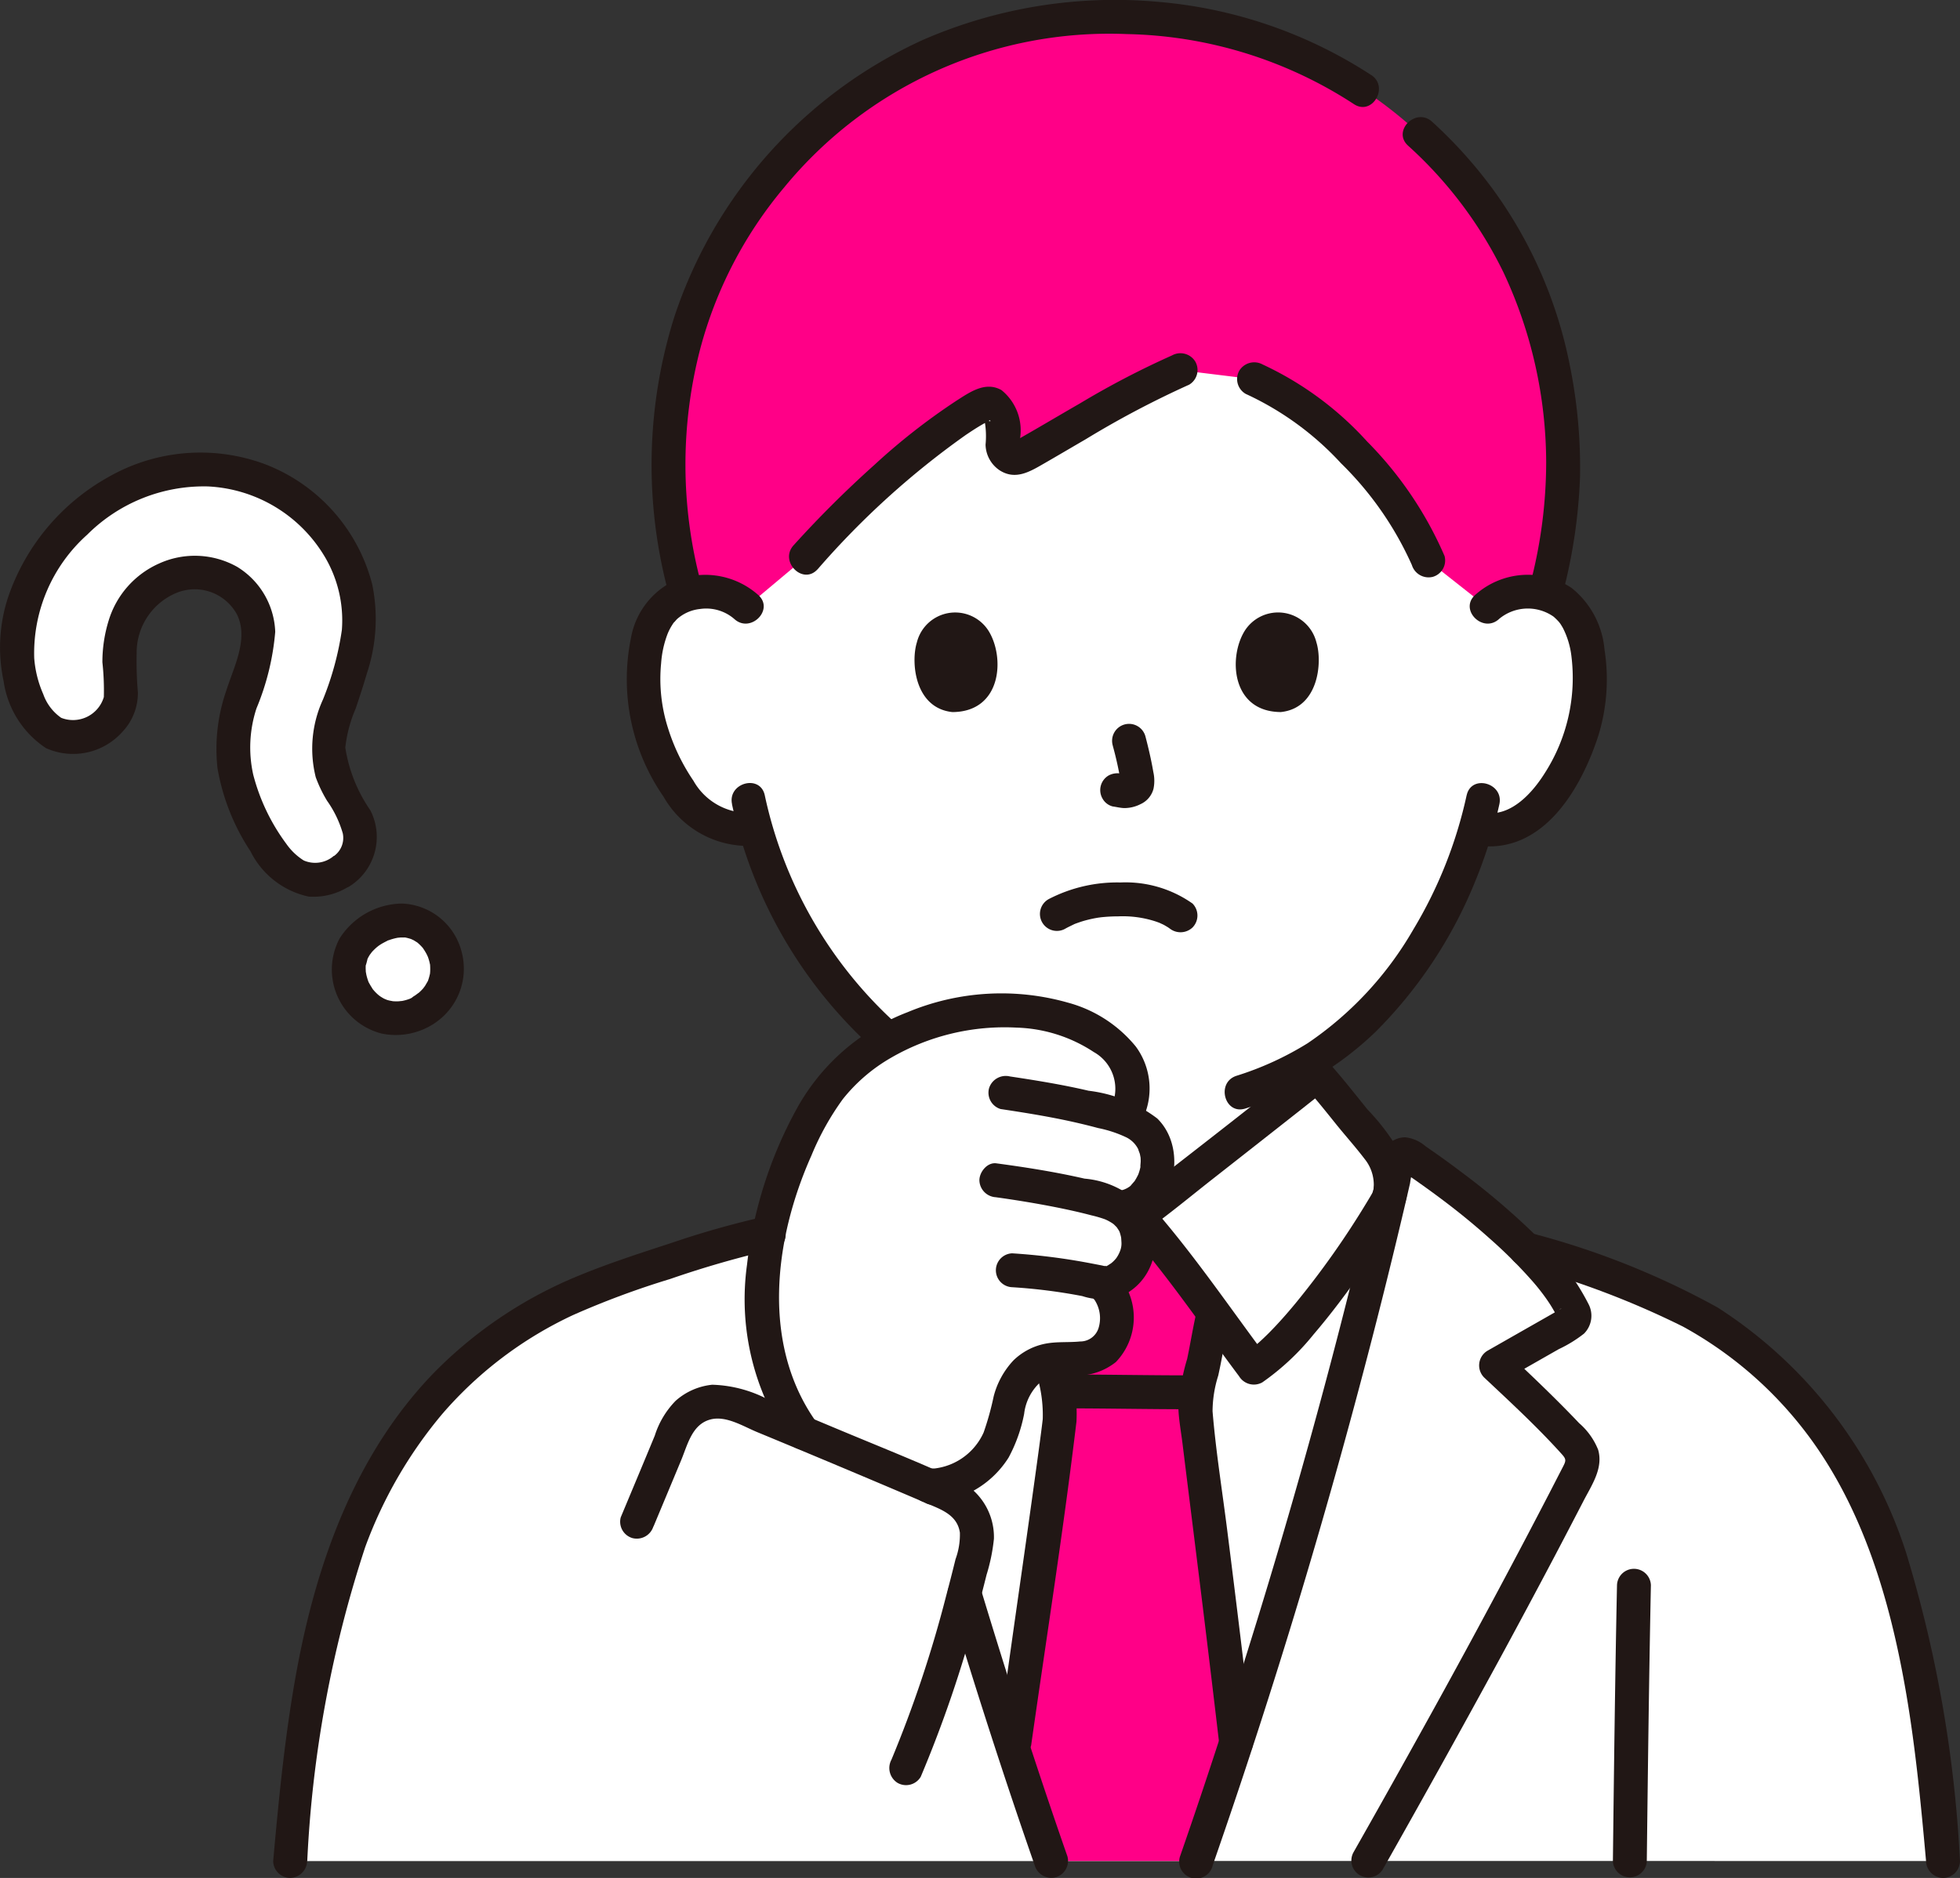 <svg xmlns="http://www.w3.org/2000/svg" width="73.143" height="70.099" viewBox="0 0 73.143 70.099">
  <rect x="0" y="0" width="73.143" height="70.099" fill="#333333" stroke="none"/>
  <g id="グループ_643" data-name="グループ 643" transform="translate(-600 -4692.192)">
    <path id="パス_495" data-name="パス 495" d="M122.595,55.2a2.16,2.16,0,0,1,1.562-.572,2,2,0,0,1,1.8,1,5.994,5.994,0,0,1,.175,4.226,6.527,6.527,0,0,1-1.916,3.107,2.323,2.323,0,0,1-2.036.484,16.62,16.62,0,0,1-3.1,5.959,11.646,11.646,0,0,1-3.328,2.9v2.142a3.274,3.274,0,0,0,.14,1.16,2.82,2.82,0,0,0,.846,1.232,9.5,9.5,0,0,0,2.832,1.433l1.488.587s-1.738,5.979-12.281,5.979S96.79,78.863,96.79,78.863l1.491-.587a9.5,9.5,0,0,0,2.832-1.433,2.818,2.818,0,0,0,.846-1.232,3.273,3.273,0,0,0,.14-1.16s0-.686,0-1.819a12.912,12.912,0,0,1-3.7-3.223A16.625,16.625,0,0,1,95.3,63.468a2.343,2.343,0,0,1-1.966-.5,6.529,6.529,0,0,1-1.916-3.107,5.994,5.994,0,0,1,.175-4.226,2,2,0,0,1,1.8-1,2.16,2.16,0,0,1,1.562.572s-1.07-11.013,13.558-11.013S122.594,55.2,122.594,55.2Z" transform="translate(532.895 4659.651)" fill="#fff"/>
    <path id="パス_496" data-name="パス 496" d="M137.342,171.028c1.406-4.687,2.707-9.55,3.8-14.241.006-.027.012-.054.02-.08a2.226,2.226,0,0,0-.507-1.756c-.673-.78-1.521-1.907-2.209-2.677-.292.237-6.253,4.936-6.7,5.256h-1.05c-.452-.32-6.412-5.02-6.7-5.256-.688.77-1.536,1.9-2.209,2.677a2.227,2.227,0,0,0-.507,1.756c.008.026.014.053.02.08,1.494,6.392,3.368,13.1,5.369,19.254.767,2.354,1.291,3.972,1.848,5.564h5.419c.461-1.323.9-2.667,1.479-4.436.119-.356.24-.733.369-1.128.532-1.636,1.056-3.313,1.566-5.013Z" transform="translate(510.714 4580.054)" fill="#fff"/>
    <path id="パス_497" data-name="パス 497" d="M14.5,81.464a1.768,1.768,0,0,1-1.224.319,1.566,1.566,0,0,1-.6-.229,6.118,6.118,0,0,1-1.838-2.777,5.676,5.676,0,0,1,.139-4.408c.107-.33.218-.672.317-1.028a2.37,2.37,0,0,0-.316-2.051,2.251,2.251,0,0,0-1.665-.955,2.688,2.688,0,0,0-1.725.407,2.61,2.61,0,0,0-1.107,1.363,5.536,5.536,0,0,0-.223,2.575,1.412,1.412,0,0,1-.242.951,2.006,2.006,0,0,1-.574.532,1.952,1.952,0,0,1-.8.29,1.637,1.637,0,0,1-1.7-1.029,4.947,4.947,0,0,1-.541-2.808A7.214,7.214,0,0,1,5.8,67.485a6.346,6.346,0,0,1,4.908-.846,6.018,6.018,0,0,1,3.683,2.725,5.122,5.122,0,0,1,.6,3.96c-.22.835-.426,1.444-.609,1.982-.108.318-.2.592-.28.866a2.729,2.729,0,0,0,.225,2.039l.141.249a10.636,10.636,0,0,1,.6,1.156,1.728,1.728,0,0,1,.08.964,1.426,1.426,0,0,1-.65.885Z" transform="translate(598.244 4643.247)" fill="#fff"/>
    <path id="パス_498" data-name="パス 498" d="M52.2,133.725a1.876,1.876,0,0,1-1.732.159,1.9,1.9,0,0,1-1.052-2.011,1.774,1.774,0,0,1,.824-1.135l.033-.022a1.938,1.938,0,0,1,1.728-.21,1.889,1.889,0,0,1,1,2.221,1.847,1.847,0,0,1-.8,1Z" transform="translate(563.626 4596.176)" fill="#fff"/>
    <path id="パス_499" data-name="パス 499" d="M197.248,189.835c-.53-5.922-1.212-12.235-4.979-16.837a14.966,14.966,0,0,0-4.749-3.84,29.918,29.918,0,0,0-4.4-1.7c-.477-.158-.96-.314-1.442-.462a29.976,29.976,0,0,0-4.362-3.506.262.262,0,0,0-.4.162q-.135.595-.275,1.194c-.013.055-.026.111-.04.169-1.494,6.391-3.368,13.1-5.369,19.254-.129.4-.25.772-.369,1.128-.575,1.769-1.017,3.113-1.479,4.436Z" transform="translate(475.26 4571.823)" fill="#fff"/>
    <path id="パス_500" data-name="パス 500" d="M121.423,147.1c.857-1.444-.065-2.669-1.307-3.3a7.035,7.035,0,0,0-3.569-.7,8.064,8.064,0,0,0-6.564,3.569,15.814,15.814,0,0,0-1.239,2.663c-1,2.808-1.26,6.045.128,8.62a7.289,7.289,0,0,0,.591.922c1.592.664,3.332,1.4,4.654,1.963a3.348,3.348,0,0,0,1.359-.338,2.928,2.928,0,0,0,1.343-1.58,7.539,7.539,0,0,1,.753-2.132,1.858,1.858,0,0,1,1.559-.693,2.087,2.087,0,0,0,1.634-.426,1.561,1.561,0,0,0,.379-1.084,1.9,1.9,0,0,0-.376-1.13l-.175-.2c.6.088,1.3-.634,1.34-1.362a1.472,1.472,0,0,0-.717-1.449l.141-.017A1.642,1.642,0,0,0,122.651,149a1.665,1.665,0,0,0-1.229-1.9Z" transform="translate(520.531 4586.82)" fill="#fff"/>
    <path id="パス_501" data-name="パス 501" d="M67.647,191.653c-.471-1.449-.936-2.929-1.39-4.429.154-.591.3-1.164.426-1.7a1.714,1.714,0,0,0-.988-1.974l-.589-.253c-.925-3.254-1.792-6.551-2.564-9.78a18.31,18.31,0,0,0-7.312,1.328,29.927,29.927,0,0,0-4.4,1.7,15,15,0,0,0-4.751,3.838c-3.765,4.6-4.448,10.915-4.978,16.837H69.494c-.556-1.592-1.081-3.21-1.848-5.564Z" transform="translate(569.73 4564.441)" fill="#fff"/>
    <path id="パス_502" data-name="パス 502" d="M102.728,19.572a41.4,41.4,0,0,0-3.016,3.005L97.5,24.432a2.16,2.16,0,0,0-1.562-.572,2.624,2.624,0,0,0-.674.107,18.232,18.232,0,0,1-.677-5.462,16.556,16.556,0,0,1,6.836-12.954A16.7,16.7,0,0,1,127.975,18.5a17.623,17.623,0,0,1-.659,5.445,2.683,2.683,0,0,0-.614-.089,2.16,2.16,0,0,0-1.562.572L122.949,22.7a14.787,14.787,0,0,0-3.972-5.182,8.868,8.868,0,0,0-2.529-1.591l-2.746-.337c-1.852.78-4.463,2.419-5.928,3.233a.5.5,0,0,1-.715-.538,2.643,2.643,0,0,0-.063-.963c-.1-.4-.407-.573-.648-.447a19.869,19.869,0,0,0-3.62,2.7Z" transform="translate(530.349 4690.421)" fill="#ff0087"/>
    <path id="パス_503" data-name="パス 503" d="M150.291,179.4a4.653,4.653,0,0,1,.16-1.046q.06-.234.108-.469c.172-.778.2-1.175.4-2l.011-.043c-.961-1.3-2.123-2.831-2.831-3.628h-.328a1.561,1.561,0,0,1,.334,1.13c-.04.729-.741,1.451-1.34,1.362.1.114.175.2.175.2a1.9,1.9,0,0,1,.376,1.13,1.56,1.56,0,0,1-.379,1.084,2.086,2.086,0,0,1-1.634.426,2.62,2.62,0,0,0-.5.051c.007.022.013.045.019.067a6.668,6.668,0,0,1,.388,1.852c.006.329-.9,6.643-1.746,12.582.538,1.65.96,2.93,1.4,4.193h5.419c.461-1.323.9-2.667,1.48-4.44-.653-5.6-1.516-12.254-1.516-12.45Z" transform="translate(494.316 4565.366)" fill="#ff0087"/>
    <path id="パス_504" data-name="パス 504" d="M119.11,2.8A17.191,17.191,0,0,0,111.2.071a17.94,17.94,0,0,0-8.828,1.422A17.351,17.351,0,0,0,93.1,11.844a18.408,18.408,0,0,0-.217,10.27.633.633,0,0,0,1.22-.336,17.2,17.2,0,0,1-.037-8.734A15.561,15.561,0,0,1,97.2,7a15.7,15.7,0,0,1,12.788-5.729,16.069,16.069,0,0,1,8.482,2.617c.684.445,1.319-.65.639-1.092h0Z" transform="translate(532.059 4692.193)" fill="#211715"/>
    <path id="パス_505" data-name="パス 505" d="M204.6,34.339a19.982,19.982,0,0,0,.635-4.3,19.165,19.165,0,0,0-.385-4.2,16.6,16.6,0,0,0-2.818-6.484,17.063,17.063,0,0,0-2.319-2.589c-.6-.546-1.5.346-.895.895a15.529,15.529,0,0,1,3.56,4.73,16.776,16.776,0,0,1,1.594,7.083A17.978,17.978,0,0,1,203.384,34c-.194.791,1.026,1.128,1.22.336h0Z" transform="translate(453.728 4679.968)" fill="#211715"/>
    <path id="パス_506" data-name="パス 506" d="M175.478,52.506a11.157,11.157,0,0,1,3.565,2.593,12.364,12.364,0,0,1,2.646,3.8.653.653,0,0,0,.778.442.637.637,0,0,0,.442-.778,13.877,13.877,0,0,0-2.891-4.276,12.17,12.17,0,0,0-3.9-2.875.653.653,0,0,0-.866.227.637.637,0,0,0,.227.866h0Z" transform="translate(470.999 4654.384)" fill="#211715"/>
    <path id="パス_507" data-name="パス 507" d="M112.781,58.118A31.026,31.026,0,0,1,118.3,53.11c.223-.151.45-.3.683-.431.057-.033.234-.12.218-.132.145.105-.247-.031-.2-.045q-.076-.081.011.045a.249.249,0,0,0,.014.088,3.254,3.254,0,0,1,.025.827,1.181,1.181,0,0,0,.525.958c.6.386,1.148.04,1.681-.267.511-.294,1.018-.594,1.528-.89a35.313,35.313,0,0,1,3.864-2.039.637.637,0,0,0,.227-.866.649.649,0,0,0-.866-.227,32.219,32.219,0,0,0-3.423,1.784c-.559.322-1.115.65-1.673.974q-.319.185-.64.368a1.3,1.3,0,0,0-.129.072c-.108.08.031,0,.133.038.007,0,.006.012.015.012q.028.146.025.038a1.055,1.055,0,0,1,.01-.129,1.928,1.928,0,0,0-.685-1.863c-.6-.337-1.179.078-1.683.4A23.822,23.822,0,0,0,114.9,54.22a40.106,40.106,0,0,0-3.014,3c-.543.6.348,1.5.895.895h0Z" transform="translate(517.728 4655.327)" fill="#211715"/>
    <path id="パス_508" data-name="パス 508" d="M103.591,111.68a17.178,17.178,0,0,0,5.4,9.238c.612.532,1.51-.359.895-.895a16.042,16.042,0,0,1-5.072-8.679c-.174-.795-1.394-.459-1.22.336h0Z" transform="translate(523.725 4610.53)" fill="#211715"/>
    <path id="パス_509" data-name="パス 509" d="M182.428,111.349a16.518,16.518,0,0,1-1.994,5.019,12.907,12.907,0,0,1-3.938,4.238,11.563,11.563,0,0,1-2.659,1.217c-.771.251-.441,1.473.336,1.22a12.159,12.159,0,0,0,4.865-2.87,16.868,16.868,0,0,0,3.7-5.586,17.325,17.325,0,0,0,.911-2.9c.175-.793-1.044-1.132-1.22-.336Z" transform="translate(472.304 4610.526)" fill="#211715"/>
    <path id="パス_510" data-name="パス 510" d="M156.256,103.385a12.7,12.7,0,0,1,.3,1.37l-.023-.168a.826.826,0,0,1,.005.189l.023-.168a.453.453,0,0,1-.021.085l.064-.151a.346.346,0,0,1-.03.055l.1-.128a.272.272,0,0,1-.045.044l.128-.1a.874.874,0,0,1-.109.057l.151-.064a.778.778,0,0,1-.183.053l.168-.023a.733.733,0,0,1-.172,0l.168.023c-.065-.009-.128-.025-.193-.033a.7.7,0,0,0-.487.064.632.632,0,0,0-.227.865.606.606,0,0,0,.378.291c.141.019.278.055.422.061a1.335,1.335,0,0,0,.614-.145.87.87,0,0,0,.487-.575,1.475,1.475,0,0,0-.007-.628c-.075-.441-.177-.879-.29-1.312a.633.633,0,1,0-1.22.336h0Z" transform="translate(485.272 4616.648)" fill="#211715"/>
    <path id="パス_511" data-name="パス 511" d="M129.574,87.857c-.229.744-.08,2.454,1.329,2.6,1.862-.011,1.961-2.079,1.334-3.052a1.474,1.474,0,0,0-2.663.452Z" transform="translate(504.641 4628.315)" fill="#211715"/>
    <path id="パス_512" data-name="パス 512" d="M177.979,87.856c.229.744.08,2.454-1.329,2.6-1.862-.011-1.961-2.079-1.334-3.052a1.474,1.474,0,0,1,2.663.452Z" transform="translate(471.147 4628.315)" fill="#211715"/>
    <path id="パス_513" data-name="パス 513" d="M93.628,82.169a2.979,2.979,0,0,0-3.345-.426,2.942,2.942,0,0,0-1.413,2.049,7.69,7.69,0,0,0,1.219,5.9,3.628,3.628,0,0,0,3.474,1.826A.636.636,0,0,0,94,90.741a.649.649,0,0,0-.778-.442,2.35,2.35,0,0,1-2.016-1.2,7.406,7.406,0,0,1-.958-1.992A6.034,6.034,0,0,1,90,84.711a3.808,3.808,0,0,1,.239-1.09,2.045,2.045,0,0,1,.171-.333c.027-.043.055-.085.086-.125-.074.1.067-.067.093-.094a1.525,1.525,0,0,1,.861-.381,1.6,1.6,0,0,1,1.283.375c.6.546,1.5-.346.895-.895h0Z" transform="translate(534.672 4632.236)" fill="#211715"/>
    <path id="パス_514" data-name="パス 514" d="M208.624,83.047a1.674,1.674,0,0,1,2.038-.091,2.24,2.24,0,0,1,.229.23c-.065-.077.008.011.03.044.032.05.063.1.092.152a3.113,3.113,0,0,1,.316,1.05,6.579,6.579,0,0,1-.989,4.357c-.454.727-1.247,1.627-2.208,1.492a.654.654,0,0,0-.778.442.637.637,0,0,0,.442.778c2.465.345,3.89-2.1,4.543-4.118a7.156,7.156,0,0,0,.225-3.194,3.31,3.31,0,0,0-1.232-2.306,2.949,2.949,0,0,0-3.6.268c-.6.548.293,1.441.895.895h0Z" transform="translate(447.313 4632.253)" fill="#211715"/>
    <path id="パス_515" data-name="パス 515" d="M153.648,194.689c-1.553,0-3.107-.032-4.66-.033a.633.633,0,0,0,0,1.265c1.553,0,3.107.032,4.66.033a.633.633,0,0,0,0-1.265Z" transform="translate(490.73 4548.841)" fill="#211715"/>
    <path id="パス_516" data-name="パス 516" d="M167.538,184.246c-.145.606-.239,1.221-.368,1.831a7.748,7.748,0,0,0-.326,1.87c.018.427.1.859.152,1.283.27,2.185.545,4.369.813,6.554q.282,2.306.553,4.615a.652.652,0,0,0,.633.633.636.636,0,0,0,.633-.633q-.457-3.92-.951-7.836c-.188-1.508-.435-3.021-.559-4.535a4.506,4.506,0,0,1,.212-1.329c.157-.7.261-1.416.429-2.116.189-.791-1.03-1.129-1.22-.336h0Z" transform="translate(477.132 4556.84)" fill="#211715"/>
    <path id="パス_517" data-name="パス 517" d="M142.619,191.094a5.031,5.031,0,0,1,.361,2.03c-.024.211-.051.421-.079.631-.048.37-.066.5-.118.879-.278,2.028-.567,4.054-.856,6.08q-.3,2.127-.6,4.254a.654.654,0,0,0,.442.778.637.637,0,0,0,.778-.442c.571-4.024,1.208-8.044,1.691-12.08a6,6,0,0,0-.394-2.466c-.239-.776-1.46-.445-1.22.336h0Z" transform="translate(495.933 4552.038)" fill="#211715"/>
    <path id="パス_518" data-name="パス 518" d="M165.6,150.9c.4.447.771.912,1.145,1.378.351.436.73.857,1.067,1.3a1.533,1.533,0,0,1,.324,1.207c.026-.115-.016.031-.046.084-.053.093-.109.186-.164.277a32.185,32.185,0,0,1-2.7,3.831c-.318.384-.649.76-1,1.112-.149.148-.3.293-.462.43a2.674,2.674,0,0,1-.408.307l.866.227c-1.455-1.941-2.823-3.973-4.432-5.792l-.128.993c.851-.608,1.66-1.283,2.482-1.928q1.72-1.349,3.436-2.7c.3-.241.612-.48.914-.724a.637.637,0,0,0,0-.895.647.647,0,0,0-.895,0c-1.876,1.514-3.785,2.991-5.687,4.473l-.361.281-.149.115.037-.029-.083.064c-.11.085-.22.171-.333.252a.645.645,0,0,0-.128.993c1.538,1.739,2.844,3.68,4.234,5.536a.645.645,0,0,0,.866.227,9.265,9.265,0,0,0,1.917-1.795c.661-.773,1.271-1.592,1.853-2.426.436-.625.858-1.261,1.253-1.912a3.263,3.263,0,0,0,.311-.579,2.534,2.534,0,0,0-.193-1.862,8.458,8.458,0,0,0-1.22-1.617c-.467-.58-.927-1.166-1.422-1.722-.542-.61-1.434.287-.895.895Z" transform="translate(483.112 4581.873)" fill="#211715"/>
    <path id="パス_519" data-name="パス 519" d="M229.634,233.072c.041-3.434.083-6.868.153-10.3a.633.633,0,0,0-1.265,0c-.071,3.433-.113,6.868-.153,10.3a.633.633,0,0,0,1.265,0Z" transform="translate(431.821 4528.587)" fill="#211715"/>
    <path id="パス_520" data-name="パス 520" d="M214.162,175.738a32.2,32.2,0,0,1,6.029,2.275,14.558,14.558,0,0,1,4.349,3.644c2.31,2.864,3.38,6.505,3.99,10.076.352,2.063.55,4.148.737,6.231a.649.649,0,0,0,.633.633.637.637,0,0,0,.633-.633,47.68,47.68,0,0,0-2.012-11.515,17.1,17.1,0,0,0-7.025-9.142,29.99,29.99,0,0,0-7-2.788c-.78-.24-1.114.981-.336,1.22h0Z" transform="translate(442.609 4563.694)" fill="#211715"/>
    <path id="パス_521" data-name="パス 521" d="M134.144,224.1c1.014,3.35,2.083,6.689,3.237,9.994a.648.648,0,0,0,.778.442.638.638,0,0,0,.442-.778c-1.153-3.305-2.223-6.644-3.237-9.994a.633.633,0,0,0-1.22.336h0Z" transform="translate(501.234 4527.73)" fill="#211715"/>
    <path id="パス_522" data-name="パス 522" d="M130.933,208.543c-.011-.029-.018-.06-.026-.09a.474.474,0,0,0-.113-.215.479.479,0,0,0-.177-.163.472.472,0,0,0-.235-.075.48.48,0,0,0-.252.011l-.151.064a.632.632,0,0,0-.227.227l-.064.151a.639.639,0,0,0,0,.336c.008.03.016.06.026.09a.474.474,0,0,0,.113.215.48.48,0,0,0,.177.163.473.473,0,0,0,.235.075.48.48,0,0,0,.252-.011l.151-.064a.633.633,0,0,0,.227-.227l.064-.151a.639.639,0,0,0,0-.336Z" transform="translate(504.511 4539.023)" fill="#211715"/>
    <path id="パス_523" data-name="パス 523" d="M168.209,188.238q3.492-10.031,6.122-20.343.386-1.513.752-3.032.174-.721.343-1.443.076-.324.15-.648a3.2,3.2,0,0,1,.171-.692l-.227.227q-.456-.121-.275-.011l.1.067.205.139q.2.134.391.272.438.309.866.632.9.676,1.735,1.423a17.649,17.649,0,0,1,1.585,1.579,7.973,7.973,0,0,1,.544.689c.09.129.176.261.255.4.038.064.074.129.109.195.022.041.042.165.044.1l.086-.319q.135-.072-.01.013l-.168.1-.336.192-.729.415-1.458.831a.638.638,0,0,0-.128.993c.99.931,2,1.861,2.908,2.872.167.185.152.246.037.468-.169.327-.337.655-.506.982q-.457.882-.92,1.762-1.974,3.748-4.036,7.45-1.169,2.107-2.357,4.2a.633.633,0,0,0,1.092.639q2.214-3.912,4.365-7.86,1.056-1.946,2.087-3.9.519-.988,1.032-1.979c.307-.6.761-1.236.556-1.936a2.585,2.585,0,0,0-.708-.989q-.427-.45-.868-.887c-.585-.582-1.185-1.15-1.786-1.716l-.128.993,2.018-1.15a4.869,4.869,0,0,0,.946-.582.943.943,0,0,0,.167-1.106,8.849,8.849,0,0,0-1.926-2.518,27.354,27.354,0,0,0-2.824-2.411q-.654-.495-1.33-.958a1.382,1.382,0,0,0-.763-.335.912.912,0,0,0-.858.635c-.217.661-.323,1.38-.484,2.058q-.258,1.088-.527,2.174-.544,2.2-1.129,4.384-1.178,4.4-2.52,8.76c-.913,2.961-1.866,5.913-2.885,8.839a.633.633,0,1,0,1.22.336h0Z" transform="translate(477.044 4573.588)" fill="#211715"/>
    <path id="パス_524" data-name="パス 524" d="M148.281,126.684c.1-.054.2-.1.307-.153.021-.009.127-.052.033-.015s.034-.012.043-.015c.075-.027.15-.053.226-.077a4.471,4.471,0,0,1,.629-.142c-.085.013.047-.006.074-.009.062-.007.124-.012.186-.017.15-.011.3-.017.451-.017a3.966,3.966,0,0,1,1.353.176c.087.027.172.06.257.092-.146-.055.028.016.079.043s.1.057.154.089.222.162.035.016a.653.653,0,0,0,.895,0,.637.637,0,0,0,0-.895,4.337,4.337,0,0,0-2.686-.786,5.557,5.557,0,0,0-2.675.618.633.633,0,1,0,.639,1.092h0Z" transform="translate(491.499 4600.158)" fill="#211715"/>
    <path id="パス_525" data-name="パス 525" d="M12.427,79.154a1.068,1.068,0,0,1-1.093.145,2.268,2.268,0,0,1-.649-.62,7.469,7.469,0,0,1-1.236-2.586,4.685,4.685,0,0,1,.122-2.47,9.471,9.471,0,0,0,.7-2.859,2.971,2.971,0,0,0-1.42-2.424,3.225,3.225,0,0,0-2.927-.119,3.415,3.415,0,0,0-1.87,2.127A5.252,5.252,0,0,0,3.821,71.9a9.642,9.642,0,0,1,.054,1.3,1.2,1.2,0,0,1-1.591.775,1.8,1.8,0,0,1-.669-.881,4.1,4.1,0,0,1-.338-1.348,5.936,5.936,0,0,1,1.979-4.608,6.16,6.16,0,0,1,4.5-1.8,5.375,5.375,0,0,1,4.368,2.631,4.653,4.653,0,0,1,.634,2.724,11.15,11.15,0,0,1-.706,2.6,4.394,4.394,0,0,0-.269,2.9,4.967,4.967,0,0,0,.422.878,4.024,4.024,0,0,1,.587,1.217.833.833,0,0,1-.361.868c-.673.45-.041,1.547.639,1.092a2.18,2.18,0,0,0,.749-2.824,5.609,5.609,0,0,1-.933-2.339,5.064,5.064,0,0,1,.387-1.455c.147-.436.29-.873.419-1.314a6.434,6.434,0,0,0,.2-3.316,6.554,6.554,0,0,0-3.992-4.488A6.914,6.914,0,0,0,4.024,65,8.144,8.144,0,0,0,.3,69.48a6,6,0,0,0-.165,3.126,3.609,3.609,0,0,0,1.58,2.5,2.466,2.466,0,0,0,2.862-.618,2.1,2.1,0,0,0,.568-1.474A13.371,13.371,0,0,1,5.1,71.556a2.41,2.41,0,0,1,1.475-2.24,1.793,1.793,0,0,1,2.27.805c.444.9-.125,1.963-.4,2.838a6.613,6.613,0,0,0-.328,2.9,8.133,8.133,0,0,0,1.232,3.1,3.163,3.163,0,0,0,2.17,1.689,2.472,2.472,0,0,0,1.544-.406.633.633,0,0,0-.639-1.092Z" transform="translate(600 4645.011)" fill="#211715"/>
    <path id="パス_526" data-name="パス 526" d="M50.125,131.412c-.052.032-.106.059-.159.09-.016.009-.11.052-.013.01a1.662,1.662,0,0,1-.281.089c-.038.009-.076.016-.114.023.141-.026-.042,0-.062,0a1.732,1.732,0,0,1-.286-.009c.147.018-.038-.013-.057-.017-.037-.009-.074-.019-.11-.031,0,0-.161-.072-.083-.03s-.07-.044-.068-.042c-.03-.018-.059-.036-.088-.055,0,0-.132-.1-.059-.041s-.048-.045-.05-.047q-.054-.05-.1-.1c-.027-.03-.052-.061-.079-.091-.062-.071.076.125,0-.005-.04-.067-.083-.13-.119-.2a.359.359,0,0,1-.04-.083c0,.109.025.069,0,0s-.051-.154-.069-.234c-.008-.035-.011-.073-.021-.107-.026-.087.009.16,0,.02,0-.07-.008-.138-.005-.208,0-.027,0-.054,0-.081,0-.132-.037.1,0,.03a2.565,2.565,0,0,0,.07-.26c-.04.128-.011.026.007-.01s.04-.075.062-.111.038-.057.057-.086c-.078.12.017-.019.033-.038a2.058,2.058,0,0,1,.178-.175c.021-.019.12-.093.03-.028.038-.027.076-.054.115-.079.078-.05.16-.091.243-.134.054-.028.077-.073-.018.005a.381.381,0,0,1,.085-.033,2.13,2.13,0,0,1,.29-.083c.035-.007.071-.014.106-.019-.152.022.035,0,.056,0,.039,0,.077,0,.116,0,.176,0-.061-.022.041,0a1.879,1.879,0,0,1,.275.077c-.12-.047.023.016.04.025.042.023.081.05.123.075.095.057.006,0-.013-.014.037.03.073.061.108.094.052.05.1.1.147.157.065.07-.081-.123,0,.006.018.027.036.053.053.081s.05.083.072.126.075.169.018.024a2.132,2.132,0,0,1,.083.253c.01.039.017.079.027.118.036.154-.006-.134,0,.023a2.173,2.173,0,0,1,0,.265c-.008.136-.007,0,0,0s-.027.136-.029.142c-.01.04-.022.079-.035.118-.05.15.034-.038-.026.067-.045.077-.087.154-.137.228.078-.116-.021.024-.036.041q-.055.061-.115.118c-.027.025-.055.049-.083.074.1-.086-.079.053-.1.067a.633.633,0,1,0,.639,1.092,2.441,2.441,0,0,0,1.1-2.713,2.391,2.391,0,0,0-2.223-1.81,2.805,2.805,0,0,0-2.327,1.294,2.464,2.464,0,0,0,1.558,3.557,2.6,2.6,0,0,0,1.892-.327.633.633,0,1,0-.639-1.092Z" transform="translate(565.385 4597.943)" fill="#211715"/>
    <path id="パス_527" data-name="パス 527" d="M135.907,181.112a1.244,1.244,0,0,1,.143,1.043.713.713,0,0,1-.688.5c-.429.043-.854,0-1.281.08a2.356,2.356,0,0,0-1.209.629,3.091,3.091,0,0,0-.735,1.34,10.77,10.77,0,0,1-.375,1.348,2.3,2.3,0,0,1-2.053,1.359.648.648,0,0,0-.633.633.638.638,0,0,0,.633.633,3.616,3.616,0,0,0,2.984-1.687,5.693,5.693,0,0,0,.581-1.635,1.889,1.889,0,0,1,.656-1.225,2.363,2.363,0,0,1,1.247-.2,2.342,2.342,0,0,0,1.52-.507,2.4,2.4,0,0,0,.106-3.207.637.637,0,0,0-.895,0,.647.647,0,0,0,0,.895h0Z" transform="translate(504.945 4559.61)" fill="#211715"/>
    <path id="パス_528" data-name="パス 528" d="M108.24,156.767c-2.155-2.914-1.652-6.913-.253-10.044a10.107,10.107,0,0,1,1.172-2.106,6.315,6.315,0,0,1,1.786-1.537,8.47,8.47,0,0,1,4.7-1.133,5.524,5.524,0,0,1,2.88.912,1.57,1.57,0,0,1,.712,1.9.653.653,0,0,0,.227.866.638.638,0,0,0,.866-.227,2.643,2.643,0,0,0-.236-2.743,4.914,4.914,0,0,0-2.529-1.639,9.083,9.083,0,0,0-5.986.354,7.985,7.985,0,0,0-4.172,3.665,15.833,15.833,0,0,0-1.823,5.763,9.37,9.37,0,0,0,1.561,6.6.652.652,0,0,0,.866.227.637.637,0,0,0,.227-.866h0Z" transform="translate(522.293 4588.603)" fill="#211715"/>
    <path id="パス_529" data-name="パス 529" d="M140.41,153.629c.844.127,1.688.262,2.523.441q.561.121,1.114.269a4.51,4.51,0,0,1,1.026.336.979.979,0,0,1,.481.484c-.044-.089.039.118.046.145s.036.2.022.086a1.622,1.622,0,0,1,.009.2c0,.029-.027.295,0,.153a1.782,1.782,0,0,1-.083.308l-.006.016q-.027.057-.057.112a1.692,1.692,0,0,1-.1.166c.045-.064-.076.085-.093.1a.318.318,0,0,1-.11.1.791.791,0,0,1-.392.134.637.637,0,0,0-.442.778.648.648,0,0,0,.778.442c1.762-.265,2.322-2.75,1.121-3.92a5.269,5.269,0,0,0-2.561-1.034c-.969-.227-1.952-.386-2.936-.534a.653.653,0,0,0-.778.442.637.637,0,0,0,.442.778h0Z" transform="translate(496.937 4579.961)" fill="#211715"/>
    <path id="パス_530" data-name="パス 530" d="M139.257,166.017c.293.039.74.107,1.091.165.424.07.847.147,1.268.232.4.082.8.171,1.2.277a4.439,4.439,0,0,1,.5.145,1.6,1.6,0,0,1,.2.1c.039.023.078.047.115.073-.052-.037,0,0,.022.019s.139.141.11.105.053.083.072.114.032.061.047.091c0-.006-.039-.1-.017-.036a1.858,1.858,0,0,1,.053.184c.017.079.014.158.009.034,0,.05.007.1.008.149a.759.759,0,0,1-.031.3,1.174,1.174,0,0,1-.159.318,1.136,1.136,0,0,1-.182.185c-.014.012-.113.075-.119.078.027-.012-.158.092-.066.03,0,0-.142,0-.016.012a1.144,1.144,0,0,1-.144-.028c-.216-.042-.432-.084-.649-.124a23.407,23.407,0,0,0-2.71-.331.633.633,0,0,0,0,1.265,20.464,20.464,0,0,1,2.62.332,2.329,2.329,0,0,0,1.454,0,2.127,2.127,0,0,0,1.032-1,2.281,2.281,0,0,0-.064-2.145,3.375,3.375,0,0,0-2.34-1.24c-1.086-.249-2.188-.423-3.292-.571-.339-.046-.633.323-.633.633a.649.649,0,0,0,.633.633h0Z" transform="translate(497.913 4570.866)" fill="#211715"/>
    <path id="パス_531" data-name="パス 531" d="M89.019,201.4q.519-1.241,1.036-2.483c.237-.572.4-1.322,1.075-1.511.587-.165,1.234.251,1.765.47q1.065.44,2.128.885,2.086.872,4.165,1.76c.545.233,1.168.431,1.266,1.106a2.662,2.662,0,0,1-.162.988q-.168.684-.349,1.364A44.771,44.771,0,0,1,97.9,210.1a.654.654,0,0,0,.227.866.637.637,0,0,0,.866-.227,46.2,46.2,0,0,0,2.082-6.1q.194-.716.373-1.435a6.908,6.908,0,0,0,.276-1.348,2.353,2.353,0,0,0-1.347-2.193c-1.5-.686-3.033-1.293-4.551-1.929q-1.194-.5-2.389-1a4.747,4.747,0,0,0-2.225-.629,2.421,2.421,0,0,0-1.366.6,3.264,3.264,0,0,0-.778,1.3c-.42,1.018-.846,2.033-1.27,3.048a.636.636,0,0,0,.442.778.649.649,0,0,0,.778-.442h0Z" transform="translate(535.367 4547.775)" fill="#211715"/>
    <path id="パス_532" data-name="パス 532" d="M39.965,196.306a44.055,44.055,0,0,1,2.164-11.722A16.573,16.573,0,0,1,45,179.622a14.586,14.586,0,0,1,4.876-3.692,31.659,31.659,0,0,1,3.628-1.349,37.52,37.52,0,0,1,3.858-1.109c.8-.169.459-1.388-.336-1.22a34.065,34.065,0,0,0-3.5.992c-1.142.373-2.288.742-3.4,1.2a16.11,16.11,0,0,0-5.466,3.67c-2.917,3.031-4.357,7.076-5.1,11.145-.425,2.328-.655,4.687-.866,7.043a.637.637,0,0,0,.633.633.646.646,0,0,0,.633-.633h0Z" transform="translate(571.501 4565.353)" fill="#211715"/>
  </g>
</svg>

